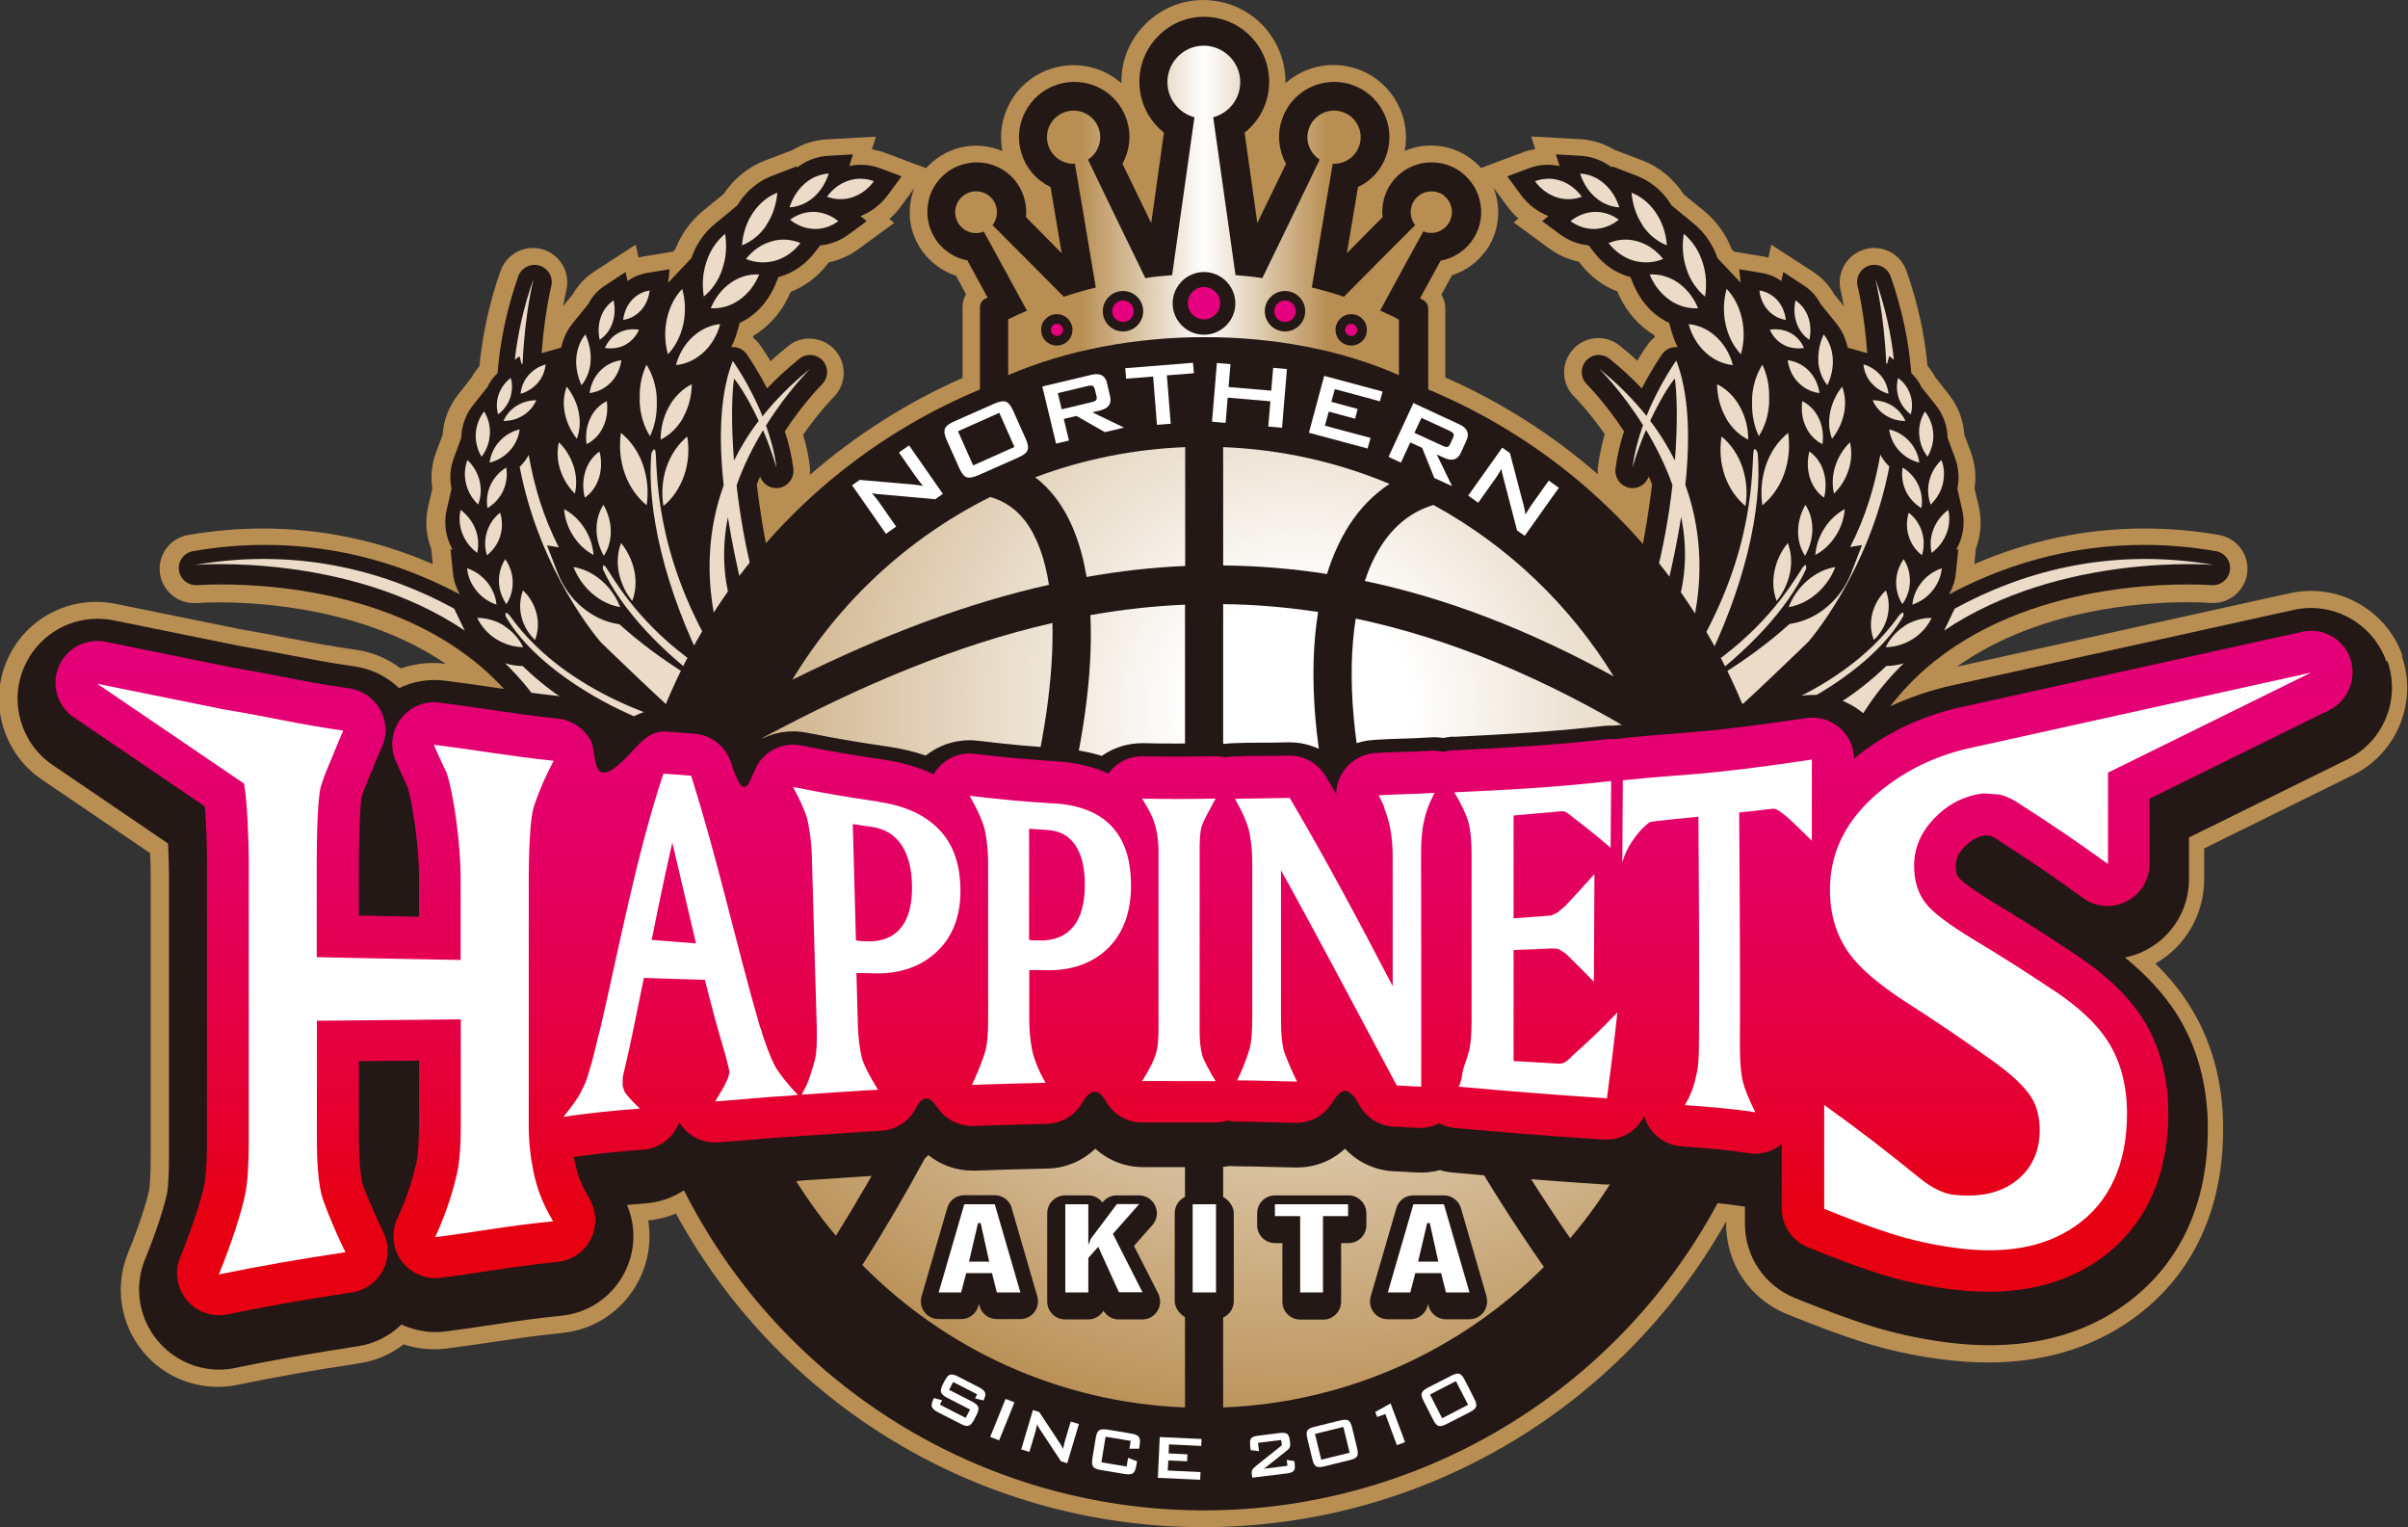 <?xml version="1.0" encoding="UTF-8"?>
<svg id="_レイヤー_2" data-name="レイヤー_2" xmlns="http://www.w3.org/2000/svg" xmlns:xlink="http://www.w3.org/1999/xlink" viewBox="0 0 138.22 87.65">
  <rect x="0" y="0" width="138.22" height="87.65" fill="#333333" stroke="none"/>
  <defs>
    <style>
      .cls-1 {
        fill: url(#radial-gradient-7);
      }

      .cls-2 {
        fill: url(#radial-gradient-6);
      }

      .cls-3 {
        fill: url(#radial-gradient-5);
      }

      .cls-4 {
        fill: url(#radial-gradient-4);
      }

      .cls-5 {
        fill: url(#radial-gradient-9);
      }

      .cls-6 {
        fill: url(#radial-gradient-8);
      }

      .cls-7 {
        fill: url(#radial-gradient-3);
      }

      .cls-8 {
        fill: url(#radial-gradient-2);
      }

      .cls-9 {
        fill: url(#linear-gradient-2);
      }

      .cls-10 {
        fill: url(#radial-gradient);
      }

      .cls-11 {
        fill: #231815;
      }

      .cls-12 {
        fill: #b88e52;
      }

      .cls-13 {
        fill: url(#radial-gradient-12);
      }

      .cls-14 {
        fill: url(#radial-gradient-13);
      }

      .cls-15 {
        fill: url(#radial-gradient-10);
      }

      .cls-16 {
        fill: url(#radial-gradient-11);
      }

      .cls-17 {
        fill: #fff;
      }

      .cls-18 {
        fill: #e4007f;
      }

      .cls-18, .cls-19 {
        fill-rule: evenodd;
      }

      .cls-19 {
        fill: url(#linear-gradient);
      }

      .cls-20 {
        fill: #ebdbc8;
      }
    </style>
    <radialGradient id="radial-gradient" cx="72.12" cy="69.54" fx="72.12" fy="69.54" r="0" gradientTransform="translate(-4.04 7.12) rotate(-.14)" gradientUnits="userSpaceOnUse">
      <stop offset=".15" stop-color="#fff"/>
      <stop offset="1" stop-color="#b88e52"/>
    </radialGradient>
    <radialGradient id="radial-gradient-2" cx="72.11" cy="73.43" fx="72.11" fy="73.43" r="0" xlink:href="#radial-gradient"/>
    <radialGradient id="radial-gradient-3" cx="74.57" cy="40.61" fx="74.57" fy="40.61" r="42.64" gradientTransform="matrix(1,0,0,1,0,0)" xlink:href="#radial-gradient"/>
    <radialGradient id="radial-gradient-4" cx="74.57" cy="40.61" fx="74.57" fy="40.61" r="42.64" gradientTransform="matrix(1,0,0,1,0,0)" xlink:href="#radial-gradient"/>
    <radialGradient id="radial-gradient-5" cx="74.57" cy="40.61" fx="74.57" fy="40.61" r="42.64" gradientTransform="matrix(1,0,0,1,0,0)" xlink:href="#radial-gradient"/>
    <radialGradient id="radial-gradient-6" cx="74.57" cy="40.61" fx="74.57" fy="40.61" r="42.64" gradientTransform="matrix(1,0,0,1,0,0)" xlink:href="#radial-gradient"/>
    <radialGradient id="radial-gradient-7" cx="74.57" cy="40.61" fx="74.57" fy="40.61" r="42.64" gradientTransform="matrix(1,0,0,1,0,0)" xlink:href="#radial-gradient"/>
    <radialGradient id="radial-gradient-8" cx="74.57" cy="40.61" fx="74.57" fy="40.61" r="42.64" gradientTransform="matrix(1,0,0,1,0,0)" xlink:href="#radial-gradient"/>
    <radialGradient id="radial-gradient-9" cx="74.57" cy="40.61" fx="74.57" fy="40.61" r="42.64" gradientTransform="matrix(1,0,0,1,0,0)" xlink:href="#radial-gradient"/>
    <radialGradient id="radial-gradient-10" cx="74.57" cy="40.61" fx="74.57" fy="40.61" r="42.64" gradientTransform="matrix(1,0,0,1,0,0)" xlink:href="#radial-gradient"/>
    <radialGradient id="radial-gradient-11" cx="72.22" cy="30.62" fx="72.22" fy="30.62" r="0" xlink:href="#radial-gradient"/>
    <radialGradient id="radial-gradient-12" cx="72.22" cy="30.38" fx="72.22" fy="30.38" r="0" xlink:href="#radial-gradient"/>
    <radialGradient id="radial-gradient-13" cx="72.22" cy="29.67" fx="72.22" fy="29.67" r="0" xlink:href="#radial-gradient"/>
    <linearGradient id="linear-gradient" x1="54.85" y1="12.08" x2="83.37" y2="12.08" gradientUnits="userSpaceOnUse">
      <stop offset=".25" stop-color="#b88e52"/>
      <stop offset=".5" stop-color="#fff"/>
      <stop offset=".75" stop-color="#b88e52"/>
    </linearGradient>
    <linearGradient id="linear-gradient-2" x1="69.11" y1="24.15" x2="69.11" y2="69.54" gradientUnits="userSpaceOnUse">
      <stop offset="0" stop-color="#e4007f"/>
      <stop offset=".22" stop-color="#e4007b"/>
      <stop offset=".41" stop-color="#e40071"/>
      <stop offset=".58" stop-color="#e4005f"/>
      <stop offset=".75" stop-color="#e50047"/>
      <stop offset=".91" stop-color="#e50028"/>
      <stop offset="1" stop-color="#e60012"/>
    </linearGradient>
  </defs>
  <g id="_レイヤー_1-2" data-name="レイヤー_1">
    <g>
      <path class="cls-12" d="M137.91,37.64c-.78-2.23-2.9-3.73-5.26-3.73-.4,0-.81.04-1.2.13l-19.12,4.22c4.6-3.28,10.54-3.7,13.25-3.7.79,0,1.28.04,1.29.04,1.05.09,1.99-.68,2.12-1.71.13-1.05-.58-2.01-1.62-2.19-1.43-.25-2.87-.37-4.28-.37-3.37,0-6.64.69-9.76,2.04l.08-.84s0-.02,0-.03c.3-.79.36-1.63.17-2.45l-.24-1.02c.11-.7.03-1.42-.21-2.08l-.38-1.01c-.05-.83-.35-1.61-.86-2.27l-.81-1.03c-.12-.23-.27-.44-.44-.64-.17-1.84-.58-3.68-1.21-5.46-.28-.79-1.02-1.31-1.86-1.31-.19,0-.39.03-.57.09-1.01.31-1.6,1.35-1.34,2.37,0,0,.08.33.18.88l-.55-.67c-.3-.53-.72-.99-1.23-1.31l-2.39-1.55-.16.74c-.09-.02-.18-.04-.28-.06l-1.7-.28-.13-.14c-.34-.87-.89-1.62-1.58-2.19l-1.18-.96s-.02-.03-.03-.05c-.59-.88-1.39-1.53-2.33-1.89l-1.6-.61c-.6-.36-1.26-.57-1.95-.61l-2.84-.16.23.73c-.26.04-.53.11-.78.21l-2.33.87c-.18-.2-.37-.38-.59-.54-.67-.49-1.45-.75-2.28-.75-.53,0-1.04.11-1.51.31.18-.91.04-1.84-.39-2.67-.51-.99-1.37-1.72-2.42-2.06-.41-.13-.84-.2-1.28-.2-1.04,0-2.01.39-2.75,1.04,0-.01,0-.03,0-.04,0-1.25-.48-2.44-1.36-3.33-.89-.9-2.08-1.39-3.36-1.4-1.26,0-2.45.5-3.34,1.4-.89.89-1.37,2.07-1.36,3.32,0,.02,0,.04,0,.06-.74-.66-1.71-1.04-2.75-1.04-.43,0-.86.07-1.27.2-1.06.34-1.93,1.07-2.43,2.06-.43.83-.56,1.76-.38,2.67-.47-.2-.99-.31-1.51-.31-.83,0-1.62.26-2.29.76-.21.16-.41.34-.58.53l-2.33-.87c-.25-.1-.52-.16-.78-.21l.23-.73-2.84.16c-.69.04-1.35.25-1.95.61l-1.6.61c-.93.36-1.74,1.01-2.33,1.88-.01.02-.02.04-.04.05l-1.18.96c-.69.57-1.23,1.32-1.58,2.19l-.13.14-1.7.28c-.09.02-.19.03-.28.06l-.16-.74-2.39,1.55c-.5.33-.93.78-1.23,1.31l-.55.67c.1-.55.18-.87.18-.88.26-1.02-.32-2.07-1.33-2.37-.19-.06-.38-.09-.58-.09-.83,0-1.58.53-1.86,1.32-.63,1.78-1.03,3.62-1.21,5.46-.17.2-.32.41-.44.64l-.81,1.03c-.51.66-.81,1.44-.86,2.27l-.38,1.01c-.25.66-.32,1.38-.21,2.08l-.24,1.02c-.19.81-.13,1.66.18,2.45,0,0,0,.01,0,.02l.08.84c-3.12-1.36-6.4-2.04-9.76-2.04-1.41,0-2.86.13-4.28.37-1.04.18-1.75,1.14-1.62,2.19.13.98.96,1.72,1.95,1.72.05,0,.11,0,.16,0,0,0,.49-.04,1.29-.04,2.58,0,8.4.39,13,3.52-.01,0-.02,0-.03,0-.85-.11-1.73-.01-2.55.27-.75-.57-1.63-.94-2.57-1.07-1.45-.21-2.51-.41-3.64-.63h-.03c-.89-.18-1.8-.35-2.96-.55l-7.17-1.46c-.37-.07-.74-.11-1.11-.11-2.25,0-4.27,1.34-5.14,3.41-1.03,2.44-.18,5.29,2.01,6.78l6.23,4.23c.02.49.03.97.03,1.31v16.11c0,1.44-.09,1.9-.09,1.92-.1.52-.54,1.98-1.21,3.6-.78,1.91-.45,4.09.87,5.68,1.06,1.28,2.63,2.01,4.29,2.01.38,0,.76-.04,1.13-.12,2.09-.43,4.43-.85,6.97-1.23.94-.14,1.81-.51,2.56-1.09.78.26,1.64.34,2.44.24.97-.12,1.93-.26,2.78-.39,1.23-.18,2.51-.37,3.84-.5,1.92-.18,3.58-1.32,4.45-3.04.54-1.07.72-2.26.53-3.42.55-.05,1.09-.19,1.59-.4,2.83,5.2,6.96,9.6,12,12.76,5.47,3.43,11.78,5.24,18.27,5.24,12.46,0,23.9-6.7,30.01-17.54,0,0,0,0,0,0v.14c0,2.28,1.37,4.31,3.48,5.17,1.82.74,3.22,1.25,4.39,1.62,1.39.43,2.85.76,4.36.96.96.13,1.9.2,2.8.2,3.1,0,5.82-.79,8.08-2.34,2.47-1.69,5.42-4.99,5.42-11.07,0-2.71-.67-5.13-2-7.19-.51-.79-1.14-1.56-1.89-2.29,1.73-.99,2.8-2.82,2.8-4.84v-1.77l8.54-4.21c2.53-1.25,3.73-4.19,2.8-6.85ZM85.23,14.48c.62-.82.87-1.83.73-2.84-.04-.3-.12-.59-.23-.87l.75,1.02c.2.28.43.53.68.75l-.28.22,2.06,1.51c.51.37,1.09.63,1.69.75l.1.13c.56.72,1.28,1.26,2.1,1.57.4.96,1.03,1.76,1.83,2.32.09.06.19.13.29.19l.04.12s0,0,0,0c-.15.12-.29.25-.4.41-.04.05-.28.39-.61.94-.32-.3-.66-.58-1-.86-.35-.28-.79-.44-1.23-.44-.56,0-1.1.24-1.47.66-.7.79-.66,1.98.09,2.71,0,0,.82.82,1.74,2.14-.18.64-.31,1.27-.39,1.87-.02.15-.02.29,0,.44-2.62-2.28-5.59-4.17-8.76-5.56v-3.97c0-.28-.08-.55-.22-.79l.6-1.1c.75-.24,1.41-.7,1.89-1.34ZM52.49,10.77c-.11.27-.18.56-.23.86-.15,1.01.11,2.03.73,2.85.48.63,1.14,1.1,1.88,1.34l.58,1.07c-.13.22-.2.48-.2.75v4.05c-3.17,1.39-6.13,3.28-8.76,5.56.01-.14.01-.29,0-.44-.07-.6-.2-1.23-.39-1.86.92-1.33,1.74-2.14,1.74-2.15.75-.74.79-1.93.09-2.71-.37-.42-.91-.66-1.47-.66-.45,0-.89.15-1.23.44-.34.28-.68.56-1,.86-.33-.55-.57-.88-.61-.94-.11-.16-.25-.3-.4-.41,0,0,0,0,0,0l.04-.12c.1-.06.2-.12.29-.19.8-.56,1.44-1.36,1.83-2.32.81-.31,1.53-.85,2.1-1.57l.1-.13c.6-.12,1.18-.38,1.69-.75l2.06-1.51-.28-.22c.25-.22.48-.47.68-.75l.74-1.01Z"/>
      <path class="cls-11" d="M90.95,44.12s-.07-.05-.1-.08c-1.54.55-3.24,1.01-5.08,1.29l-.4.06-.33-.24c-.18-.13-.48-.41-.96-.86-.18-.17-.42-.4-.51-.47l-2.2-1.44,2.64-.34c2.56-.33,4.77-.82,6.68-1.4.17-.68.63-1.58,1.45-2.83,1.37-2.11,2.25-6.4,2.69-10.01-.06-.16-.13-.31-.19-.46-.16.47-.64.75-1.13.65-.5-.1-.84-.58-.78-1.09.09-.74.27-1.47.49-2.15-1.08-1.64-2.1-2.66-2.13-2.69-.37-.37-.4-.96-.05-1.36.35-.39.94-.44,1.35-.11.69.56,1.3,1.12,1.85,1.7.59-1.15,1.13-1.9,1.17-1.97.2-.28.54-.43.89-.4-.14-.27-.25-.56-.34-.86l-.15-.53c-.19-.09-.38-.2-.56-.32-.65-.45-1.16-1.11-1.49-1.89l-.17-.42s-.07-.02-.11-.03c-.76-.22-1.43-.69-1.95-1.35l-.34-.44c-.59-.05-1.15-.27-1.64-.63l-1.03-.76.36-.29c-.62-.24-1.17-.66-1.59-1.23l-.77-1.05,1.22-.46c.58-.22,1.19-.26,1.78-.13l-.21-.67,1.42.08c.65.04,1.27.27,1.8.68v-.08s1.45.56,1.45.56c.74.29,1.39.81,1.86,1.52.04.05.07.11.1.16l1.3,1.07c.62.51,1.09,1.2,1.36,2v-.02s1.2,1.27,1.2,1.27c.04.04.08.09.12.13l-.09-.78,1.28.21c.42.07.81.23,1.14.47l.11-.52,1.19.78c.4.26.72.61.94,1.04l.9,1.11c.33.4.55.88.67,1.41l1.09.31s.02,0,.03.01c-.16-2.26-.54-3.8-.55-3.84-.13-.51.16-1.03.67-1.19.5-.15,1.04.12,1.22.61.68,1.94,1.05,3.8,1.19,5.56.26.25.47.54.61.86v-.02s.81,1.02.81,1.02c.4.51.62,1.11.66,1.75,0,.03,0,.07,0,.1l.43,1.16c.21.57.26,1.17.13,1.76l.28,1.21c.14.62.1,1.27-.14,1.87-.06.15-.13.3-.21.44l.13-.05-.14,1.36c-.04.44-.18.85-.39,1.24,2.94-1.57,6.7-2.84,11.19-2.84,1.36,0,2.74.12,4.12.36.52.09.88.57.81,1.09-.07.52-.53.9-1.06.86,0,0-.52-.04-1.37-.04-3.7,0-12.81.74-17.53,7.63-1.82,2.65-2.82,5.24-3.36,6.63-.25.66-.36.93-.51,1.14-1.31,1.77-2.18,2.49-3.01,2.49h0c-.46,0-.86-.22-1.12-.62-.79-1.24.26-4.14.58-4.85.26-.58,1.8-2.88,2.91-4.51-2.28,1.16-4.98,2.08-7.91,2.54-1.64,2.27-3.75,4.64-6.44,6.77l-.32.25-.4-.05c-.27-.03-.76-.14-1.53-.33-.31-.07-.74-.17-.86-.2l-2.62-.16,2.12-1.6c2.07-1.57,3.84-3.11,5.34-4.59Z"/>
      <path class="cls-20" d="M94.29,12.93c-.38-.56-.58-1.21-.64-1.87.53.2,1.02.59,1.4,1.15.38.56.58,1.21.63,1.87-.53-.21-1.03-.59-1.4-1.15Z"/>
      <path class="cls-20" d="M95.47,14.86c-.53.22-1.11.26-1.69.1-.58-.17-1.07-.53-1.45-1.01.53-.22,1.11-.27,1.69-.09.58.17,1.07.53,1.45,1.01Z"/>
      <path class="cls-20" d="M90.7,9.96c.48.03.96.21,1.37.57.42.36.71.84.88,1.37-.48-.03-.96-.21-1.37-.57-.42-.36-.71-.84-.88-1.37Z"/>
      <path class="cls-20" d="M92.92,12.61c-.4.32-.87.51-1.38.53-.51.01-.99-.15-1.39-.45.4-.32.87-.51,1.38-.53.51-.01.99.15,1.39.45Z"/>
      <path class="cls-20" d="M104.27,34.07c-.5.43-1.05.68-1.6.77.22-.57.59-1.11,1.08-1.53.5-.43,1.05-.68,1.6-.77-.22.57-.59,1.11-1.08,1.53Z"/>
      <path class="cls-20" d="M102.75,32.85c-.12.61-.39,1.17-.77,1.64-.19-.5-.25-1.08-.13-1.69.12-.61.39-1.18.77-1.64.19.5.25,1.08.13,1.69Z"/>
      <path class="cls-20" d="M105.89,29.22c-.04.51-.2,1.04-.52,1.53-.31.49-.72.86-1.17,1.1.04-.51.2-1.04.52-1.53.31-.49.72-.86,1.17-1.1Z"/>
      <path class="cls-20" d="M103.21,30.5c0-.54.16-1.07.42-1.53.25.38.4.86.4,1.4,0,.54-.16,1.07-.42,1.53-.25-.38-.4-.86-.4-1.4Z"/>
      <path class="cls-20" d="M105.27,28.32c-.11-.48-.1-1.01.07-1.55.17-.54.47-1.02.85-1.39.11.48.1,1.01-.07,1.56-.17.54-.47,1.02-.85,1.39Z"/>
      <path class="cls-20" d="M104.7,28.56c-.37-.26-.65-.64-.81-1.13-.15-.49-.16-1.02-.03-1.52.37.26.65.64.81,1.13.15.49.16,1.02.03,1.52Z"/>
      <path class="cls-20" d="M105.16,25.18c-.17-.45-.22-.97-.11-1.52.11-.55.36-1.06.69-1.47.17.45.22.97.11,1.52-.11.55-.36,1.05-.69,1.47Z"/>
      <path class="cls-20" d="M103.66,24.5c-.22-.46-.28-.97-.21-1.48.4.2.74.53.95.99.22.45.28.97.21,1.48-.4-.2-.74-.53-.95-.99Z"/>
      <path class="cls-20" d="M104.38,20.75c-.04-.54.08-1.08.3-1.56.29.36.48.82.52,1.36.04.54-.08,1.08-.31,1.56-.29-.36-.48-.82-.52-1.36Z"/>
      <path class="cls-20" d="M102.61,20.67c.45.06.88.26,1.22.61.34.35.54.8.61,1.28-.45-.06-.88-.26-1.22-.61-.34-.35-.54-.8-.61-1.29Z"/>
      <path class="cls-20" d="M103.13,18.55c-.15-.42-.16-.87-.07-1.31.32.21.58.53.73.95.15.42.16.87.07,1.31-.32-.21-.58-.53-.73-.95Z"/>
      <path class="cls-20" d="M100.99,16.67c.39.06.75.25,1.03.56.28.31.44.71.49,1.13-.39-.06-.75-.25-1.03-.56-.28-.31-.44-.71-.49-1.13Z"/>
      <path class="cls-20" d="M103.55,19.97c-.4.06-.81.01-1.17-.18-.36-.2-.63-.5-.79-.87.4-.06.81-.01,1.17.18.36.19.63.5.79.87Z"/>
      <path class="cls-20" d="M101.16,28.99c-.11-.76-.05-1.56.22-2.33.27-.77.72-1.38,1.26-1.82.11.76.05,1.56-.22,2.33-.27.77-.72,1.38-1.25,1.82Z"/>
      <path class="cls-20" d="M100.01,26.8c.25.74.3,1.51.18,2.24-.51-.42-.93-1.01-1.19-1.75-.25-.74-.3-1.51-.18-2.24.51.42.93,1.01,1.19,1.75Z"/>
      <path class="cls-20" d="M101.55,22.77c0,.11,0,.23,0,.35-.04.72-.25,1.37-.59,1.91-.26-.54-.4-1.18-.39-1.85,0-.11,0-.23,0-.34.04-.72.25-1.37.59-1.91.26.54.4,1.17.39,1.84Z"/>
      <path class="cls-20" d="M99.06,23.96c-.33-.59-.49-1.25-.5-1.91.51.25.97.68,1.3,1.27.33.59.49,1.25.49,1.91-.51-.25-.97-.68-1.3-1.27Z"/>
      <path class="cls-20" d="M99.05,18.61c-.15-.69-.12-1.39.06-2.03.42.44.73,1.03.88,1.72.15.69.12,1.39-.06,2.03-.42-.44-.73-1.03-.88-1.72Z"/>
      <path class="cls-20" d="M97.9,20.23c-.47-.43-.8-1-.97-1.63.55.05,1.1.29,1.57.72.47.43.8,1,.97,1.63-.55-.05-1.1-.29-1.57-.72Z"/>
      <path class="cls-20" d="M96.81,15.44c-.23-.66-.27-1.36-.16-2.02.46.38.84.91,1.06,1.58.23.66.27,1.36.16,2.02-.46-.38-.84-.91-1.06-1.57Z"/>
      <path class="cls-20" d="M97.47,17.69c-.56.03-1.13-.12-1.64-.48-.51-.36-.9-.87-1.14-1.46.56-.03,1.12.12,1.64.48.51.36.9.87,1.14,1.46Z"/>
      <path class="cls-20" d="M89.34,11.32c-.5-.17-.92-.49-1.23-.92.46-.17.97-.2,1.46-.03.5.16.91.49,1.23.92-.46.17-.97.19-1.46.03Z"/>
      <path class="cls-20" d="M112.2,34.93c3.67-2.01,8.73-3.57,14.88-2.51,0,0-8.79-.74-15.49,3.77.02-.05.05-.09.07-.14l.54-1.12Z"/>
      <path class="cls-20" d="M108.32,20.89s-.03-.03-.05-.04c-.12-2.86-.63-4.86-.63-4.86.57,1.61.91,3.16,1.07,4.65l-.27-.2-.12.45Z"/>
      <path class="cls-20" d="M105.28,40.54c1.16-.72,2.16-1.51,2.99-2.32.34,0,.68-.06,1-.15-.72.7-1.39,1.48-1.99,2.36-2.54,3.71-3.57,7.35-3.85,7.74-3.59,4.85-2.77.03-1.86-1.98.31-.69,3-4.61,3.71-5.65Z"/>
      <path class="cls-20" d="M109.31,35.92c.49-.31,1.03-.46,1.57-.46-.23.47-.59.9-1.08,1.21-.49.31-1.03.46-1.56.47.23-.47.59-.9,1.08-1.21Z"/>
      <path class="cls-20" d="M107.47,35.22c.13-.53.4-.98.78-1.34.17.46.22.98.09,1.51-.13.53-.41.98-.78,1.34-.18-.46-.22-.98-.09-1.51Z"/>
      <path class="cls-20" d="M109.77,34.7c.04-.45.22-.89.53-1.28.31-.39.72-.66,1.16-.81-.04.45-.22.89-.53,1.28-.31.39-.72.66-1.16.81Z"/>
      <path class="cls-20" d="M108.84,33.38c.01-.48.17-.92.43-1.29.24.37.37.81.36,1.29-.01.48-.17.92-.43,1.29-.24-.37-.37-.81-.36-1.29Z"/>
      <path class="cls-20" d="M110.88,31.73c-.1-.43-.08-.9.1-1.36.18-.46.48-.83.85-1.11.1.43.08.9-.1,1.36-.18.46-.48.83-.85,1.11Z"/>
      <path class="cls-20" d="M110.32,31.87c-.35-.28-.62-.65-.76-1.1-.14-.45-.13-.92,0-1.35.35.27.62.65.76,1.1.14.45.13.92,0,1.35Z"/>
      <path class="cls-20" d="M110.82,28.95c-.16-.42-.19-.88-.08-1.35.11-.47.36-.88.7-1.2.16.42.19.88.08,1.36-.11.47-.37.88-.7,1.2Z"/>
      <path class="cls-20" d="M109.39,28.16c-.2-.43-.25-.89-.18-1.33.38.23.7.57.9,1,.2.43.25.89.18,1.33-.38-.23-.7-.57-.9-.99Z"/>
      <path class="cls-20" d="M110.16,24.95c-.03-.48.09-.94.33-1.34.27.35.45.78.48,1.27.03.48-.1.94-.33,1.33-.27-.35-.45-.79-.47-1.26Z"/>
      <path class="cls-20" d="M109.61,25.34c.32.35.5.78.56,1.21-.44-.11-.85-.34-1.17-.7-.32-.35-.5-.77-.56-1.21.44.11.85.34,1.17.7Z"/>
      <path class="cls-20" d="M108.99,22.85c-.13-.39-.14-.79-.04-1.16.31.23.56.55.69.93.14.39.14.79.04,1.16-.31-.23-.55-.54-.69-.93Z"/>
      <path class="cls-20" d="M107.95,21.54c.27.31.41.68.45,1.06-.38-.11-.72-.32-.99-.63-.27-.31-.41-.68-.45-1.06.38.11.72.32.99.63Z"/>
      <path class="cls-20" d="M108.24,23.84c-.35-.22-.6-.52-.75-.87.39,0,.78.1,1.13.32.35.22.6.52.75.87-.39,0-.78-.1-1.13-.32Z"/>
      <path class="cls-20" d="M91.55,43.26c.48,0,.95-.02,1.42-.04-1.8,1.95-4.02,3.98-6.77,6.06.21.01,2,.48,2.42.53,2.53-2,4.66-4.34,6.4-6.79,7.03-.96,12.53-4.63,14.23-7.67,0,0,.1-.42-.24-.03-.27.32-2.88,4.62-11.06,6.56.4-.19.78-.4,1.07-.6.66-.45,4.77-4.44,4.77-4.44,0,0,3.5-3.96,4.66-10.07-.04-.04-.08-.08-.12-.12-.16-.17-.29-.36-.4-.56-.3,1.76-.84,3.57-1.73,5.3l.68-.11-.62,1.6c-.29.75-.76,1.41-1.36,1.92-.61.53-1.33.87-2.08.99l-.1.02c-2.55,2.29-5.07,3.57-5.67,3.99.02-.03.04-.07.05-.1,3.24-2.24,5.58-4.88,6.57-7.05,0,0,.07-.5-.25,0-.81,1.28-2.34,3.64-5.68,5.84,2.4-4.7,3.44-9.35,3.15-12.5,0,0-.23-.59-.26.16-.1,2.37-.38,7.29-4.72,13.42-.73.38-1.52.75-2.38,1.1.04-.03.07-.04.07-.04,0,0,2.02-5.39,2.9-10.97.42,2.09.3,4.4-.88,6.7-3.9,7.62,1.07,1.03,1.07,1.03,0,0,1.9-4.46.05-9.56.28-2.66.22-5.23-.52-7.14,0,0-.96,1.33-1.71,3.18-.74-.92-1.63-1.84-2.73-2.72,0,0,1.28,1.25,2.53,3.25-.27.75-.49,1.57-.6,2.42.23-.79.5-1.51.77-2.15.56.93,1.11,2,1.52,3.17-.41,3.6-1.35,7.72-3.03,10.3-1.47,2.27-1.55,3.04-1.16,3.18-2.14.72-4.67,1.31-7.66,1.7.14.09,1.2,1.13,1.48,1.33,1.91-.29,3.75-.8,5.47-1.46.12.09.28.21.46.36ZM96.14,26.43c-.38-.76-.84-1.52-1.42-2.28.73-1.57,1.41-2.47,1.42-2.41.14,1.07.15,2.75,0,4.69ZM91.42,42.78c1.15-.46,2.24-.98,3.27-1.55-.37.46-.76.93-1.18,1.4-.67.07-1.37.12-2.09.15Z"/>
      <path class="cls-11" d="M55.54,14.97l1.15,2.11-.13.06c-.19.09-.31.28-.31.49v5.57c0,.18.09.36.25.46.15.1.35.12.52.04l1.53-.66c3.06-1.32,6.83-2.05,10.64-2.05s7.47.71,10.48,2.04l1.54.68c.07.03.15.05.22.05.1,0,.21-.03.3-.09.16-.1.25-.27.25-.46v-5.51c0-.2-.11-.38-.29-.48l-.18-.1,1.18-2.16c.7-.13,1.33-.51,1.76-1.09.46-.61.65-1.36.54-2.11-.11-.75-.51-1.42-1.12-1.88-.49-.37-1.08-.56-1.7-.56-.9,0-1.75.43-2.28,1.15-.42.58-.61,1.29-.53,1.99l-2.05,2.07.64-3.8c.79-.37,1.38-1.04,1.65-1.89.26-.81.19-1.66-.2-2.42-.39-.76-1.05-1.31-1.85-1.57-.32-.1-.64-.15-.97-.15-1.38,0-2.59.89-3.01,2.2-.27.83-.17,1.74.25,2.5l-1.65,3.4-.73-5.19c.89-.7,1.41-1.77,1.41-2.91,0-.99-.38-1.92-1.08-2.63-.7-.71-1.65-1.1-2.65-1.11-1,0-1.94.4-2.64,1.11-.7.71-1.08,1.64-1.08,2.62,0,1.15.52,2.21,1.41,2.92l-.73,5.19-1.65-3.4c.42-.76.52-1.67.25-2.5-.42-1.32-1.63-2.2-3.01-2.2-.33,0-.65.05-.97.15-.81.26-1.47.82-1.86,1.58-.39.75-.46,1.61-.19,2.42.27.84.87,1.51,1.65,1.88l.64,3.8-2.05-2.07c.07-.7-.12-1.41-.54-1.99-.53-.72-1.38-1.15-2.28-1.15-.61,0-1.2.19-1.7.56-.61.45-1.01,1.12-1.11,1.87-.11.75.08,1.5.54,2.12.43.57,1.06.96,1.76,1.08Z"/>
      <path class="cls-11" d="M47.32,44.12s.07-.05.1-.08c1.54.55,3.24,1.01,5.08,1.29l.4.06.33-.24c.18-.13.48-.41.96-.86.18-.17.42-.4.51-.47l2.2-1.44-2.64-.34c-2.56-.33-4.77-.82-6.68-1.4-.17-.68-.63-1.58-1.45-2.83-1.37-2.11-2.25-6.4-2.69-10.01.06-.16.13-.31.19-.46.16.47.64.75,1.13.65.5-.1.84-.58.78-1.09-.09-.74-.27-1.47-.49-2.15,1.08-1.64,2.1-2.66,2.13-2.69.37-.37.4-.96.05-1.36-.35-.39-.94-.44-1.35-.11-.69.56-1.3,1.12-1.85,1.7-.59-1.15-1.13-1.9-1.17-1.97-.2-.28-.54-.43-.89-.4.14-.27.25-.56.34-.86l.15-.53c.19-.09.38-.2.56-.32.65-.45,1.16-1.11,1.49-1.89l.17-.42s.07-.02.11-.03c.76-.22,1.43-.69,1.95-1.35l.34-.44c.59-.05,1.15-.27,1.64-.63l1.03-.76-.36-.29c.62-.24,1.17-.66,1.59-1.23l.77-1.05-1.22-.46c-.58-.22-1.19-.26-1.78-.13l.21-.67-1.42.08c-.65.04-1.27.27-1.8.68v-.08s-1.45.56-1.45.56c-.74.29-1.39.81-1.86,1.52-.04.05-.07.11-.1.16l-1.3,1.07c-.62.51-1.09,1.2-1.36,2v-.02s-1.2,1.27-1.2,1.27c-.04.04-.08.09-.12.13l.09-.78-1.28.21c-.42.07-.81.23-1.14.47l-.11-.52-1.19.78c-.4.26-.72.61-.94,1.04l-.9,1.11c-.33.4-.55.88-.67,1.41l-1.09.31s-.02,0-.03.01c.16-2.26.54-3.8.55-3.84.13-.51-.16-1.03-.67-1.19-.5-.15-1.04.12-1.22.61-.68,1.94-1.05,3.8-1.19,5.56-.26.25-.47.54-.61.86v-.02s-.81,1.02-.81,1.02c-.4.51-.62,1.11-.66,1.75,0,.03,0,.07,0,.1l-.43,1.16c-.21.57-.26,1.17-.13,1.76l-.28,1.21c-.14.62-.1,1.27.14,1.87.06.15.13.3.21.44l-.13-.05.14,1.36c.04.44.18.85.39,1.24-2.94-1.57-6.7-2.84-11.19-2.84-1.36,0-2.74.12-4.12.36-.52.09-.88.57-.81,1.09.07.52.53.9,1.06.86,0,0,.52-.04,1.37-.04,3.7,0,12.81.74,17.53,7.63,1.82,2.65,2.82,5.24,3.36,6.63.25.66.36.93.51,1.14,1.31,1.77,2.18,2.49,3.01,2.49h0c.46,0,.86-.22,1.12-.62.79-1.24-.26-4.14-.58-4.85-.26-.58-1.8-2.88-2.91-4.51,2.28,1.16,4.98,2.08,7.91,2.54,1.64,2.27,3.75,4.64,6.44,6.77l.32.25.4-.05c.27-.03.76-.14,1.53-.33.31-.07.74-.17.86-.2l2.62-.16-2.12-1.6c-2.07-1.57-3.84-3.11-5.34-4.59Z"/>
      <path class="cls-20" d="M43.98,12.93c.38-.56.58-1.21.64-1.87-.53.2-1.02.59-1.4,1.15-.38.56-.58,1.21-.63,1.87.53-.21,1.03-.59,1.4-1.15Z"/>
      <path class="cls-20" d="M42.81,14.86c.53.22,1.11.26,1.69.1.58-.17,1.07-.53,1.45-1.01-.53-.22-1.11-.27-1.69-.09-.58.17-1.07.53-1.45,1.01Z"/>
      <path class="cls-20" d="M47.57,9.96c-.48.03-.96.21-1.37.57-.42.36-.71.84-.88,1.37.48-.03.96-.21,1.37-.57.42-.36.71-.84.88-1.37Z"/>
      <path class="cls-20" d="M45.35,12.61c.4.32.87.51,1.38.53.51.01.99-.15,1.39-.45-.4-.32-.87-.51-1.38-.53-.51-.01-.99.15-1.39.45Z"/>
      <path class="cls-20" d="M34,34.07c.5.43,1.05.68,1.6.77-.22-.57-.59-1.11-1.08-1.53-.5-.43-1.05-.68-1.6-.77.22.57.59,1.11,1.08,1.53Z"/>
      <path class="cls-20" d="M35.52,32.85c.12.61.39,1.17.77,1.64.19-.5.25-1.08.13-1.69-.12-.61-.4-1.18-.77-1.64-.19.5-.25,1.08-.13,1.69Z"/>
      <path class="cls-20" d="M32.38,29.22c.04.51.2,1.04.52,1.53.31.49.72.86,1.17,1.1-.04-.51-.2-1.04-.52-1.53-.31-.49-.72-.86-1.17-1.1Z"/>
      <path class="cls-20" d="M35.06,30.5c0-.54-.16-1.07-.42-1.53-.25.38-.4.86-.4,1.4,0,.54.16,1.07.42,1.53.25-.38.4-.86.4-1.4Z"/>
      <path class="cls-20" d="M33,28.32c.11-.48.1-1.01-.07-1.55-.17-.54-.47-1.02-.85-1.39-.11.48-.1,1.01.07,1.56.17.54.47,1.02.85,1.39Z"/>
      <path class="cls-20" d="M33.57,28.56c.37-.26.65-.64.81-1.13.15-.49.16-1.02.03-1.52-.37.26-.65.64-.81,1.13-.15.49-.16,1.02-.03,1.52Z"/>
      <path class="cls-20" d="M33.11,25.18c.17-.45.22-.97.11-1.52-.11-.55-.36-1.06-.69-1.47-.17.45-.22.97-.11,1.52.11.55.36,1.05.69,1.47Z"/>
      <path class="cls-20" d="M34.62,24.5c.22-.46.28-.97.21-1.48-.4.2-.74.53-.95.99-.22.45-.28.97-.21,1.48.4-.2.74-.53.95-.99Z"/>
      <path class="cls-20" d="M33.9,20.75c.04-.54-.08-1.08-.3-1.56-.29.36-.48.82-.52,1.36-.04.54.08,1.08.3,1.56.29-.36.48-.82.52-1.36Z"/>
      <path class="cls-20" d="M35.67,20.67c-.45.06-.88.26-1.22.61-.34.35-.54.8-.61,1.28.45-.06.88-.26,1.22-.61.34-.35.54-.8.61-1.29Z"/>
      <path class="cls-20" d="M35.15,18.55c.15-.42.16-.87.07-1.31-.32.21-.58.53-.73.95-.15.42-.16.87-.07,1.31.32-.21.58-.53.73-.95Z"/>
      <path class="cls-20" d="M37.29,16.67c-.39.06-.75.25-1.03.56-.28.31-.44.71-.49,1.13.39-.06.75-.25,1.03-.56.28-.31.44-.71.49-1.13Z"/>
      <path class="cls-20" d="M34.72,19.97c.4.06.81.01,1.17-.18.36-.2.63-.5.79-.87-.4-.06-.81-.01-1.17.18-.36.19-.63.5-.79.87Z"/>
      <path class="cls-20" d="M37.12,28.99c.11-.76.05-1.56-.22-2.33-.27-.77-.72-1.38-1.26-1.82-.11.76-.05,1.56.22,2.33.27.77.72,1.38,1.25,1.82Z"/>
      <path class="cls-20" d="M38.26,26.8c-.25.74-.3,1.51-.18,2.24.51-.42.93-1.01,1.19-1.75.25-.74.3-1.51.18-2.24-.51.42-.93,1.01-1.19,1.75Z"/>
      <path class="cls-20" d="M36.72,22.77c0,.11,0,.23,0,.35.04.72.25,1.37.59,1.91.26-.54.4-1.18.39-1.85,0-.11,0-.23,0-.34-.04-.72-.25-1.37-.59-1.91-.26.54-.4,1.17-.39,1.84Z"/>
      <path class="cls-20" d="M39.21,23.96c.33-.59.49-1.25.5-1.91-.51.25-.97.68-1.3,1.27-.33.59-.49,1.25-.49,1.91.51-.25.97-.68,1.3-1.27Z"/>
      <path class="cls-20" d="M39.22,18.61c.15-.69.12-1.39-.06-2.03-.42.44-.73,1.03-.88,1.72-.15.69-.12,1.39.06,2.03.42-.44.73-1.03.88-1.72Z"/>
      <path class="cls-20" d="M40.37,20.23c.47-.43.8-1,.97-1.63-.55.05-1.1.29-1.57.72-.47.43-.8,1-.97,1.63.55-.05,1.1-.29,1.57-.72Z"/>
      <path class="cls-20" d="M41.46,15.44c.23-.66.27-1.36.16-2.02-.46.38-.84.91-1.06,1.58-.23.66-.27,1.36-.16,2.02.46-.38.84-.91,1.06-1.57Z"/>
      <path class="cls-20" d="M40.8,17.69c.56.03,1.13-.12,1.64-.48.51-.36.9-.87,1.14-1.46-.56-.03-1.12.12-1.64.48-.51.36-.9.87-1.14,1.46Z"/>
      <path class="cls-20" d="M48.93,11.32c.5-.17.92-.49,1.23-.92-.46-.17-.97-.2-1.46-.03-.5.16-.92.49-1.23.92.46.17.97.19,1.46.03Z"/>
      <path class="cls-20" d="M26.07,34.93c-3.67-2.01-8.73-3.57-14.88-2.51,0,0,8.79-.74,15.49,3.77-.02-.05-.05-.09-.07-.14l-.54-1.12Z"/>
      <path class="cls-20" d="M29.95,20.89s.03-.03.05-.04c.12-2.86.63-4.86.63-4.86-.57,1.61-.91,3.16-1.08,4.65l.27-.2.12.45Z"/>
      <path class="cls-20" d="M32.99,40.54c-1.16-.72-2.16-1.51-2.99-2.32-.34,0-.68-.06-1-.15.72.7,1.39,1.48,1.99,2.36,2.54,3.71,3.57,7.35,3.85,7.74,3.59,4.85,2.77.03,1.86-1.98-.31-.69-3-4.61-3.71-5.65Z"/>
      <path class="cls-20" d="M28.96,35.92c-.49-.31-1.03-.46-1.57-.46.23.47.59.9,1.08,1.21.49.31,1.03.46,1.56.47-.23-.47-.59-.9-1.08-1.21Z"/>
      <path class="cls-20" d="M30.8,35.22c-.13-.53-.4-.98-.78-1.34-.17.46-.22.98-.09,1.51.13.53.41.98.78,1.34.18-.46.22-.98.09-1.51Z"/>
      <path class="cls-20" d="M28.5,34.7c-.04-.45-.22-.89-.53-1.28-.31-.39-.72-.66-1.16-.81.04.45.22.89.53,1.28.31.39.72.66,1.16.81Z"/>
      <path class="cls-20" d="M29.43,33.38c-.01-.48-.17-.92-.43-1.29-.24.37-.37.81-.36,1.29.01.48.17.92.43,1.29.24-.37.37-.81.36-1.29Z"/>
      <path class="cls-20" d="M27.39,31.73c.1-.43.08-.9-.1-1.36-.18-.46-.48-.83-.85-1.11-.1.43-.08.9.1,1.36.18.46.48.83.85,1.11Z"/>
      <path class="cls-20" d="M27.95,31.87c.35-.28.62-.65.76-1.1.14-.45.13-.92,0-1.35-.35.27-.62.65-.76,1.1-.14.45-.13.92,0,1.35Z"/>
      <path class="cls-20" d="M27.45,28.95c.16-.42.19-.88.08-1.35-.11-.47-.36-.88-.7-1.2-.16.42-.19.88-.08,1.36.11.47.37.88.7,1.2Z"/>
      <path class="cls-20" d="M28.88,28.16c.2-.43.25-.89.18-1.33-.38.23-.7.57-.9,1-.2.43-.25.89-.18,1.33.38-.23.7-.57.9-.99Z"/>
      <path class="cls-20" d="M28.12,24.95c.03-.48-.09-.94-.33-1.34-.27.35-.45.78-.48,1.27-.03.48.1.94.33,1.33.27-.35.45-.79.47-1.26Z"/>
      <path class="cls-20" d="M28.66,25.34c-.32.35-.5.78-.56,1.21.44-.11.85-.34,1.17-.7.32-.35.5-.77.56-1.21-.44.11-.85.34-1.17.7Z"/>
      <path class="cls-20" d="M29.28,22.85c.13-.39.14-.79.04-1.16-.31.23-.55.55-.69.93-.14.39-.14.79-.04,1.16.31-.23.55-.54.69-.93Z"/>
      <path class="cls-20" d="M30.33,21.54c-.27.31-.41.68-.45,1.06.38-.11.72-.32.99-.63.27-.31.41-.68.45-1.06-.38.11-.72.32-.99.63Z"/>
      <path class="cls-20" d="M30.03,23.84c.35-.22.6-.52.75-.87-.39,0-.78.1-1.13.32-.35.22-.6.52-.75.87.39,0,.78-.1,1.13-.32Z"/>
      <path class="cls-20" d="M47.18,42.91c1.72.66,3.55,1.17,5.47,1.46.27-.2,1.33-1.24,1.48-1.33-2.99-.39-5.52-.98-7.66-1.7.39-.15.31-.92-1.16-3.18-1.68-2.58-2.62-6.69-3.03-10.3.41-1.17.96-2.25,1.52-3.17.27.63.53,1.35.77,2.15-.1-.84-.33-1.66-.6-2.42,1.25-2,2.53-3.25,2.53-3.25-1.1.88-2,1.8-2.73,2.72-.75-1.85-1.71-3.18-1.71-3.18-.75,1.91-.81,4.48-.52,7.14-1.85,5.1.05,9.56.05,9.56,0,0,4.97,6.59,1.07-1.03-1.18-2.31-1.29-4.61-.88-6.7.88,5.58,2.9,10.97,2.9,10.97,0,0,.03.02.07.04-.86-.35-1.66-.72-2.38-1.1-4.34-6.13-4.62-11.04-4.72-13.42-.03-.75-.26-.16-.26-.16-.29,3.15.75,7.79,3.15,12.5-3.34-2.19-4.87-4.55-5.68-5.84-.32-.51-.25,0-.25,0,.99,2.18,3.34,4.81,6.57,7.05.02.03.04.07.05.1-.6-.42-3.12-1.7-5.67-3.99l-.1-.02c-.75-.12-1.47-.47-2.08-.99-.6-.51-1.07-1.18-1.36-1.92l-.62-1.6.68.11c-.89-1.72-1.43-3.54-1.73-5.3-.11.2-.25.39-.4.56-.04.04-.08.08-.12.12,1.16,6.11,4.66,10.07,4.66,10.07,0,0,4.11,3.99,4.77,4.44.3.2.67.41,1.07.6-8.18-1.94-10.79-6.25-11.06-6.56-.34-.4-.24.03-.24.03,1.7,3.03,7.2,6.7,14.23,7.67,1.75,2.45,3.88,4.79,6.41,6.79.42-.05,2.2-.51,2.42-.53-2.75-2.08-4.97-4.11-6.77-6.06.47.03.94.04,1.42.04.18-.15.34-.27.46-.36ZM42.13,21.74c0-.06.69.84,1.42,2.41-.58.76-1.04,1.52-1.42,2.28-.15-1.94-.14-3.62,0-4.69ZM44.76,42.63c-.42-.47-.81-.94-1.18-1.4,1.03.57,2.13,1.09,3.27,1.55-.73-.03-1.42-.09-2.09-.15Z"/>
      <path class="cls-11" d="M136.98,37.96c-.65-1.84-2.39-3.07-4.33-3.07-.33,0-.67.04-.99.11l-19.28,4.26c-1.85.38-3.58,1.03-5.14,1.93-.07-.07-.15-.14-.22-.2-.83-.72-1.9-1.11-3-1.11-.23,0-.45.02-.67.05-4.1.61-5.77.75-7.53.89h-.02c-.9.07-1.84.15-3.11.28-.02,0-.04,0-.05,0-.22,0-.43,0-.64.03-3.06.35-5.68.48-8.44.62h-.27c-.15.02-.3.04-.44.06-.27-.03-.52-.04-.8-.02-.71.04-1.13.06-1.59.07h-.05c-.43.02-.88.03-1.53.07-.88.05-1.7.34-2.4.84-.73-.45-1.58-.7-2.43-.7-.04,0-.08,0-.13,0-.56.02-1,.02-1.48.02h-.05c-.45,0-.96,0-1.61.03-.13,0-.26.01-.4.03-.19-.02-.37-.04-.56-.04h-.08c-.94.01-1.54.02-2.12.02s-1.15,0-1.95-.02c-.03,0-.06,0-.09,0-.85,0-1.68.23-2.4.68-.73-.21-1.52-.34-2.34-.39-1.77-.12-2.59-.19-4.62-.42-1.11-.13-2.25.16-3.16.79-.62-.19-1.28-.34-1.96-.44-1.96-.29-2.88-.45-4.65-.8-1.19-.24-2.44.02-3.45.68-.76-.79-1.78-1.28-2.87-1.39-.78-.08-1.68-.13-1.78-.13-1.28-.07-2.21.46-2.89,1.07-.76-1-1.9-1.65-3.17-1.79-1.57-.17-2.6-.32-3.82-.5-.87-.13-1.77-.26-2.96-.41-.88-.11-1.8.04-2.6.43-.69-.66-1.57-1.1-2.53-1.24-1.46-.21-2.54-.42-3.69-.64-.89-.17-1.81-.35-2.98-.55l-7.19-1.46c-.3-.06-.61-.09-.92-.09-1.85,0-3.51,1.1-4.23,2.81-.85,2.01-.15,4.36,1.65,5.58l6.63,4.51c.03.66.05,1.38.05,1.85v16.11c0,1.48-.09,2.02-.11,2.11-.13.65-.61,2.2-1.26,3.78-.65,1.58-.37,3.37.72,4.68.88,1.05,2.16,1.66,3.53,1.66.31,0,.63-.03.93-.1,2.11-.44,4.47-.85,7.02-1.24.95-.14,1.83-.58,2.51-1.25.78.36,1.67.51,2.51.4.96-.12,1.91-.26,2.76-.39,1.25-.19,2.54-.38,3.89-.51,1.58-.15,2.95-1.09,3.66-2.5.62-1.22.66-2.62.13-3.86.38-.03.74-.06,1.06-.09.8-.06,1.56-.32,2.22-.76.56.23,1.17.36,1.77.36.1,0,.21,0,.31-.01.69-.05,1.36-.1,1.95-.16h.04c.75-.07,1.47-.13,2.22-.17.07,0,.14,0,.22-.02l.47-.05h.06c.57-.04,1.2-.08,1.87-.13.85-.06,1.72-.12,2.46-.15.98-.04,1.91-.4,2.67-1.01.74.48,1.61.74,2.5.74.05,0,.1,0,.16,0,1.36-.05,2.76-.09,4.18-.12,1-.02,1.95-.37,2.73-.98.79.58,1.74.89,2.74.89h.03c.12,0,.93,0,1.74,0h2.42c.27,0,.54-.02.81-.07.13.01.25.02.37.02.64,0,1.28.02,1.95.04.48.01.96.02,1.45.03h.07c.99,0,1.94-.31,2.73-.89.79.68,1.8,1.08,2.85,1.11.19,0,.37.02.55.03h.03c.26.02.53.03.78.04.42.02.84-.02,1.26-.12.23.06.46.1.7.12,3.03.28,5.77.49,8.63.68.75.05,1.5-.09,2.18-.4.68.46,1.46.74,2.28.79,1.53.1,2.73.22,3.65.37.02,0,.04,0,.06,0v.99c0,1.88,1.12,3.55,2.87,4.26,1.8.73,3.17,1.23,4.31,1.59,1.34.42,2.75.73,4.2.93,4.02.56,7.48-.11,10.2-1.98,2.28-1.56,4.99-4.6,4.99-10.26,0-2.52-.62-4.76-1.84-6.66-.72-1.11-1.7-2.17-2.92-3.16.41-.08.81-.22,1.18-.41,1.54-.79,2.5-2.36,2.5-4.09v-2.39l9.09-4.48c2.08-1.03,3.07-3.45,2.3-5.64Z"/>
      <path class="cls-10" d="M68.25,76.48h0s0,0,0,0h0Z"/>
      <polygon class="cls-8" points="68.25 80.38 68.25 80.38 68.25 80.37 68.25 80.38"/>
      <circle class="cls-11" cx="69.11" cy="53.22" r="33.45" transform="translate(7.61 115.08) rotate(-82.76)"/>
      <path class="cls-7" d="M70.21,80.77c7.18-.28,13.66-3.31,18.41-8.06-7.09-10.15-10.32-18.67-11.79-24.19-1.38-5.18-1.76-9.76-1.17-13.4-1.84-.28-3.65-.43-5.45-.45v46.1Z"/>
      <path class="cls-4" d="M77.43,30.16c.64-1,1.43-1.8,2.33-2.39-2.96-1.24-6.18-1.98-9.55-2.11v6.79c1.99.02,3.97.18,5.96.49.32-1.03.74-1.96,1.26-2.78Z"/>
      <path class="cls-3" d="M78.94,47.96c1.4,5.28,4.47,13.39,11.19,23.1,4.09-4.81,6.56-11.04,6.56-17.85,0-3.83-.78-7.47-2.19-10.78-5.9-3.59-11.4-5.82-16.68-6.93-.53,3.32-.16,7.62,1.13,12.45Z"/>
      <path class="cls-2" d="M82.28,28.98c-1.23.37-2.24,1.15-3.01,2.36-.37.58-.68,1.25-.93,2,4.67.98,9.39,2.79,14.29,5.48-2.53-4.12-6.1-7.52-10.35-9.84Z"/>
      <path class="cls-1" d="M58.83,29.88c-.52-.68-1.19-1.13-1.99-1.36-4.71,2.35-8.65,6-11.36,10.49,5.3-2.63,10.12-4.42,14.73-5.45-.24-1.55-.7-2.79-1.37-3.67Z"/>
      <path class="cls-6" d="M41.54,53.22c0,6.74,2.42,12.91,6.44,17.7,4.88-7.83,8.66-16.16,10.76-23.81,1.2-4.37,1.75-8.27,1.67-11.36-5.5,1.26-10.97,3.56-16.63,6.59-1.43,3.34-2.23,7.01-2.23,10.88Z"/>
      <path class="cls-5" d="M60.84,47.69c-2.2,8.02-6.19,16.75-11.34,24.91,4.76,4.82,11.28,7.89,18.52,8.17v-46.07c-1.82.08-3.63.28-5.43.6.16,3.38-.42,7.57-1.74,12.39Z"/>
      <path class="cls-15" d="M68.02,25.66c-3.02.12-5.91.72-8.6,1.73.46.35.84.75,1.15,1.15.89,1.15,1.49,2.7,1.8,4.57,1.91-.34,3.79-.55,5.66-.63v-6.83Z"/>
      <polygon class="cls-16" points="68.24 37.56 68.25 37.56 68.26 37.56 68.24 37.56"/>
      <polygon class="cls-13" points="68.25 37.33 68.25 37.33 68.25 37.33 68.25 37.33"/>
      <polygon class="cls-14" points="68.24 36.61 68.25 36.62 68.26 36.62 68.24 36.61"/>
      <path class="cls-19" d="M82.89,11.22c-.53-.39-1.29-.29-1.68.24-.33.45-.31,1.05.02,1.46l-1.52,1.52-2.57,2.59c-.6-.2-1.21-.38-1.84-.53l.74-4.4.46-2.7c.67.03,1.31-.38,1.53-1.06.26-.81-.19-1.67-.99-1.92-.8-.26-1.66.19-1.92.99-.22.68.07,1.39.63,1.75l-1.19,2.47-2.1,4.33c-.5-.08-1.03-.13-1.54-.17l-.76-5.37-.52-3.69c.9-.24,1.55-1.05,1.55-2.02,0-1.14-.93-2.08-2.09-2.09-1.16,0-2.09.94-2.09,2.09,0,.97.66,1.78,1.55,2.02l-.52,3.69-.76,5.37c-.51.04-1.04.09-1.54.17l-2.1-4.33-1.19-2.47c.56-.37.85-1.07.63-1.75-.26-.8-1.11-1.25-1.92-.99-.81.26-1.25,1.12-.99,1.92.22.68.86,1.09,1.53,1.06l.46,2.7.74,4.4c-.63.15-1.24.33-1.84.53l-2.57-2.59-1.52-1.52c.33-.41.35-1.01.02-1.46-.39-.53-1.14-.64-1.68-.24-.53.39-.64,1.15-.24,1.68.34.45.91.59,1.4.39l1.03,1.88,1.45,2.66c-.14.06-.34.15-.5.22-.27.12-.58.27-.58.27v3.21c6.71-2.9,15.86-2.92,22.43,0v-3.18c-.24-.13-.3-.17-.3-.17,0,0-.51-.24-.78-.36l1.45-2.66,1.03-1.88c.49.2,1.06.06,1.4-.39.4-.53.29-1.29-.24-1.68Z"/>
      <path class="cls-17" d="M50.85,30.63l-1.94-2.78.44-.31,3.1.27c.22.02.4.05.53.08-.2-.25-.32-.4-.36-.46l-1.02-1.46.58-.41,1.94,2.78-.44.31-3.24-.29c-.14-.01-.27-.03-.39-.06.14.17.25.31.34.42l1.05,1.5-.58.41Z"/>
      <path class="cls-17" d="M54.34,25.25c-.13-.29-.16-.51-.1-.65.06-.15.24-.29.54-.42l2.28-1.01c.3-.13.52-.17.67-.12.15.05.29.22.42.51l.73,1.63c.13.29.16.51.1.65-.06.15-.24.29-.54.42l-2.28,1.01c-.3.13-.52.17-.67.12-.15-.05-.29-.22-.42-.51l-.73-1.63ZM55.86,26.71l2.37-1.06-.87-1.96-2.37,1.06.87,1.96Z"/>
      <path class="cls-17" d="M60.62,25.47l-.79-3.29,2.82-.67c.49-.12.79.04.89.46l.18.77c.1.43-.09.7-.59.82l-.43.1,1.82.88-1.1.26-1.63-.93-.73.17.3,1.24-.75.18ZM62.44,22.15l-1.72.41.22.93,1.72-.41c.12-.03.2-.06.24-.1.05-.05.07-.14.04-.25l-.1-.4c-.03-.11-.08-.18-.15-.2-.05-.01-.14,0-.26.02Z"/>
      <path class="cls-17" d="M66.98,21.55l.22,2.77-.79.06-.22-2.77-1.55.12-.05-.6,3.89-.31.05.6-1.56.12Z"/>
      <path class="cls-17" d="M69.57,24.2l.28-3.37.78.07-.11,1.31,2.45.21.11-1.31.79.07-.28,3.37-.79-.07.12-1.45-2.45-.21-.12,1.45-.78-.07Z"/>
      <path class="cls-17" d="M75.13,24.84l.88-3.27,3.35.9-.15.56-2.59-.7-.2.73,1.51.41-.15.56-1.51-.41-.22.81,2.62.7-.17.61-3.38-.91Z"/>
      <path class="cls-17" d="M79.71,26.2l1.42-3.07,2.63,1.22c.46.21.6.52.42.92l-.33.72c-.18.4-.51.49-.97.28l-.41-.19.88,1.82-1.02-.47-.7-1.73-.68-.31-.54,1.16-.7-.33ZM83.2,24.72l-1.61-.74-.4.86,1.61.74c.11.05.19.08.25.07.08,0,.14-.06.19-.17l.17-.37c.05-.1.05-.19,0-.25-.03-.04-.1-.09-.22-.14Z"/>
      <path class="cls-17" d="M84.27,28.45l1.96-2.76.44.31.79,3.01c.06.22.09.39.1.52.16-.27.27-.44.31-.5l1.03-1.45.58.41-1.96,2.76-.44-.31-.82-3.15c-.04-.13-.06-.26-.07-.39-.11.19-.2.34-.28.46l-1.06,1.49-.58-.41Z"/>
      <path class="cls-17" d="M56.08,80.01l-1.37-.7-.23.45,1.31.67c.2.1.32.21.36.31.04.11,0,.26-.09.45l-.15.29c-.1.19-.2.31-.31.34-.11.03-.26,0-.46-.11l-1.29-.66c-.2-.1-.32-.21-.36-.31-.04-.11,0-.26.09-.45l.03-.06.47.13-.13.25,1.48.76.25-.48-1.3-.67c-.2-.1-.32-.21-.36-.31-.04-.1,0-.25.09-.45l.12-.23c.1-.19.2-.31.31-.34.11-.03.26,0,.46.11l1.19.61c.19.1.31.2.35.3.04.1.02.24-.07.42l-.02.04-.48-.12.12-.24Z"/>
      <path class="cls-17" d="M56.84,82.46l.88-2.18.51.2-.88,2.18-.51-.2Z"/>
      <path class="cls-17" d="M58.62,83.17l.67-2.25.36.11,1.19,1.8c.08.13.15.24.18.32.05-.21.08-.34.09-.39l.35-1.18.47.14-.67,2.25-.36-.11-1.24-1.88c-.05-.08-.1-.16-.13-.24-.03.15-.06.27-.08.36l-.36,1.22-.47-.14Z"/>
      <path class="cls-17" d="M64.91,82.69l-1.45-.24-.24,1.47,1.45.24.08-.5.52.2-.05.27c-.04.22-.1.35-.19.42-.09.06-.25.07-.47.04l-1.38-.23c-.22-.04-.37-.1-.43-.19-.07-.09-.08-.24-.05-.45l.2-1.22c.04-.22.1-.35.19-.42.09-.06.25-.07.47-.04l1.38.23c.22.04.37.1.43.19.07.09.08.24.05.46l-.04.22h-.55s.07-.44.07-.44Z"/>
      <path class="cls-17" d="M66.46,84.81l.11-2.34,2.4.11-.02.4-1.85-.09-.02.52,1.08.05-.02.4-1.08-.05-.03.58,1.88.09-.02.44-2.42-.11Z"/>
      <path class="cls-17" d="M71.76,82.91c-.02-.18,0-.31.07-.38.07-.07.2-.12.41-.14l1.2-.15c.2-.03.35-.01.43.04.08.05.14.17.16.35l.02.15c.02.13,0,.23-.03.3-.03.06-.1.13-.21.21l-1.26,1,1.35-.17-.04-.34.44.07.02.19c.02.18,0,.31-.07.38-.07.07-.2.12-.41.14l-1.96.24-.03-.21c-.01-.09,0-.16.02-.21.03-.07.1-.15.22-.25l1.49-1.19-.04-.3-1.33.16.06.48-.48-.06-.04-.3Z"/>
      <path class="cls-17" d="M75.04,82.55c-.05-.21-.05-.36,0-.45.06-.09.18-.16.38-.21l1.54-.38c.2-.05.35-.04.44.01.09.06.16.19.21.4l.29,1.2c.05.21.05.36,0,.45-.06.09-.18.16-.38.21l-1.54.38c-.2.05-.35.04-.44-.01-.09-.06-.16-.19-.21-.4l-.29-1.2ZM75.84,83.77l1.63-.4-.36-1.48-1.63.4.36,1.48Z"/>
      <path class="cls-17" d="M80.18,82.93l-.66-1.78-.47.17-.11-.29.88-.49.83,2.22-.46.17Z"/>
      <path class="cls-17" d="M81.71,80.39c-.1-.19-.13-.34-.1-.44.03-.1.14-.2.32-.3l1.41-.72c.18-.09.33-.12.43-.09.1.03.2.15.3.34l.56,1.1c.1.19.13.34.1.44-.03.1-.14.2-.32.3l-1.41.72c-.18.09-.33.12-.43.09-.1-.03-.2-.15-.3-.34l-.56-1.1ZM82.78,81.39l1.49-.77-.7-1.36-1.49.77.7,1.36Z"/>
      <path class="cls-18" d="M70.04,17.4c0,.51-.42.93-.93.93s-.93-.42-.93-.93.42-.93.93-.93.93.42.93.93Z"/>
      <path class="cls-11" d="M69.11,19.21c-.99,0-1.8-.81-1.8-1.8s.81-1.8,1.8-1.8,1.8.81,1.8,1.8-.81,1.8-1.8,1.8h0ZM69.11,17.35s-.05.02-.05.05c0,.06.11.06.11,0,0-.03-.02-.05-.05-.05h0Z"/>
      <path class="cls-18" d="M70.04,17.4c0,.51-.42.93-.93.93s-.93-.42-.93-.93.42-.93.93-.93.93.42.93.93Z"/>
      <path class="cls-18" d="M61.02,18.93c0,.2-.16.35-.35.35s-.35-.16-.35-.35.16-.35.35-.35.35.16.35.35Z"/>
      <path class="cls-11" d="M60.66,19.83c-.5,0-.9-.4-.9-.9s.4-.9.9-.9.9.4.9.9-.4.9-.9.9h0ZM60.66,18.73c-.11,0-.19.09-.19.19s.09.19.19.19.19-.09.19-.19-.09-.19-.19-.19h0Z"/>
      <path class="cls-18" d="M61.02,18.93c0,.2-.16.35-.35.35s-.35-.16-.35-.35.16-.35.35-.35.35.16.35.35Z"/>
      <path class="cls-18" d="M77.91,18.93c0,.2-.16.35-.35.35s-.35-.16-.35-.35.16-.35.35-.35.35.16.35.35Z"/>
      <path class="cls-11" d="M77.56,19.83c-.5,0-.9-.4-.9-.9s.4-.9.9-.9.9.4.9.9-.4.9-.9.9h0ZM77.56,18.73c-.11,0-.19.09-.19.19s.09.19.19.19.19-.09.19-.19-.09-.19-.19-.19h0Z"/>
      <path class="cls-18" d="M77.91,18.93c0,.2-.16.35-.35.35s-.35-.16-.35-.35.16-.35.35-.35.35.16.35.35Z"/>
      <path class="cls-18" d="M65.08,17.86c0,.34-.28.62-.62.62s-.62-.28-.62-.62.28-.62.62-.62.62.28.62.62Z"/>
      <path class="cls-11" d="M64.46,19.02c-.64,0-1.16-.52-1.16-1.16s.52-1.16,1.16-1.16,1.16.52,1.16,1.16-.52,1.16-1.16,1.16h0ZM64.46,17.79s-.07.03-.07.07.03.07.07.07.07-.03.07-.07-.03-.07-.07-.07h0Z"/>
      <path class="cls-18" d="M65.08,17.86c0,.34-.28.62-.62.62s-.62-.28-.62-.62.28-.62.62-.62.62.28.62.62Z"/>
      <path class="cls-18" d="M74.38,17.86c0,.34-.28.62-.62.62s-.62-.28-.62-.62.28-.62.62-.62.62.28.62.62Z"/>
      <path class="cls-11" d="M73.76,19.02c-.64,0-1.16-.52-1.16-1.16s.52-1.16,1.16-1.16,1.16.52,1.16,1.16-.52,1.16-1.16,1.16h0ZM73.76,17.79s-.07.03-.07.07.03.07.07.07.07-.03.07-.07-.03-.07-.07-.07h0Z"/>
      <path class="cls-18" d="M74.38,17.86c0,.34-.28.62-.62.62s-.62-.28-.62-.62.28-.62.62-.62.62.28.62.62Z"/>
      <path class="cls-11" d="M58.08,69.33c-.13-.44-.53-.74-.98-.74h-1.75c-.46,0-.86.3-.98.74l-1.47,5.06c-.09.31-.03.64.16.9.19.26.5.41.82.41h1.29c.47,0,.87-.31.99-.76l.03-.13.03.12c.12.45.52.77.99.77h1.35c.32,0,.63-.15.82-.41.19-.26.25-.59.16-.9l-1.47-5.06Z"/>
      <path class="cls-11" d="M65.1,71.49l1.05-1.19c.27-.3.33-.73.16-1.1-.17-.37-.53-.6-.93-.6h-1.28c-.32,0-.62.15-.82.41-.19-.25-.48-.41-.82-.41h-1.32c-.57,0-1.03.46-1.03,1.03v5.06c0,.57.46,1.03,1.03,1.03h1.32c.37,0,.7-.2.88-.5.18.31.52.5.88.5h1.35c.36,0,.69-.19.87-.49.19-.3.2-.68.04-1l-1.39-2.73Z"/>
      <rect class="cls-11" x="67.43" y="68.59" width="3.39" height="7.11" rx="1.03" ry="1.03"/>
      <path class="cls-11" d="M77.39,68.6h-4.2c-.57,0-1.03.46-1.03,1.03v.68c0,.57.46,1.03,1.03,1.03h.42v3.36c0,.57.46,1.03,1.03,1.03h1.31c.57,0,1.03-.46,1.03-1.03v-3.36h.42c.57,0,1.03-.46,1.03-1.03v-.68c0-.57-.46-1.03-1.03-1.03Z"/>
      <path class="cls-11" d="M85.33,74.4l-1.47-5.06c-.13-.44-.53-.74-.98-.74h-1.75c-.46,0-.86.3-.98.74l-1.47,5.06c-.09.31-.03.64.16.9.19.26.5.41.82.41h1.29c.47,0,.87-.31.99-.76l.03-.13.03.12c.12.45.52.77.99.77h1.35c.32,0,.63-.15.82-.41.19-.26.25-.59.16-.9Z"/>
      <path class="cls-17" d="M57.22,74.17l-.28-1.11h-1.48l-.29,1.11h-1.29l1.47-5.06h1.75l1.47,5.06h-1.35ZM56.29,70.19h-.15l-.52,2.21h1.16l-.49-2.21Z"/>
      <path class="cls-17" d="M64.23,74.17l-1.19-2.62-.57.64v1.98h-1.32v-5.06h1.32v2.33c.07-.15.11-.25.12-.3.03-.06.08-.13.15-.22l1.37-1.82h1.28l-1.51,1.71,1.7,3.35h-1.35Z"/>
      <path class="cls-17" d="M68.46,74.17v-5.06h1.34v5.06h-1.34Z"/>
      <path class="cls-17" d="M75.94,69.79v4.38h-1.31v-4.38h-1.45v-.68h4.2v.68h-1.45Z"/>
      <path class="cls-17" d="M83,74.17l-.28-1.11h-1.48l-.29,1.11h-1.29l1.47-5.06h1.75l1.47,5.06h-1.35ZM82.07,70.19h-.15l-.52,2.21h1.16l-.49-2.21Z"/>
      <path class="cls-11" d="M136.47,38.15c-.57-1.62-2.1-2.71-3.82-2.71-.29,0-.59.03-.87.1l-19.28,4.26c-1.95.4-3.75,1.11-5.35,2.09-.14-.17-.3-.34-.48-.49-.89-.76-2.08-1.11-3.24-.94-4.11.62-5.79.75-7.57.89h-.02c-.9.07-1.84.15-3.09.28-.03,0-.06,0-.09.01-.2,0-.41,0-.61.02-3.08.35-5.7.48-8.48.62h-.27c-.15.02-.31.04-.46.07-.26-.04-.5-.05-.78-.03-.72.04-1.15.06-1.61.07h-.03c-.43.01-.88.03-1.54.07-.9.05-1.74.4-2.41.97-.7-.53-1.56-.83-2.45-.83-.04,0-.07,0-.11,0-.55.02-.98.02-1.49.02-.46,0-.98,0-1.66.03-.14,0-.27.02-.42.04-.19-.03-.37-.04-.56-.04h-.07c-.94.01-1.53.02-2.12.02s-1.16,0-1.97-.02c-.02,0-.05,0-.07,0-.83,0-1.64.26-2.31.73-.76-.24-1.59-.38-2.46-.44-1.78-.12-2.6-.19-4.65-.43-.16-.02-.31-.03-.47-.03-.93,0-1.82.32-2.52.88-.67-.23-1.39-.4-2.14-.51-1.98-.29-2.89-.45-4.68-.8-.26-.05-.53-.08-.79-.08-.97,0-1.9.35-2.63.97-.67-.89-1.69-1.48-2.84-1.59-.74-.07-1.59-.12-1.75-.13-1.41-.08-2.31.69-2.96,1.37-.63-1.17-1.8-1.96-3.13-2.1-1.57-.17-2.62-.32-3.83-.5-.87-.13-1.78-.26-2.96-.41-.92-.12-1.86.1-2.64.57-.63-.74-1.52-1.24-2.5-1.38-1.48-.21-2.55-.42-3.7-.64-.89-.17-1.81-.35-3-.55l-7.19-1.46c-.27-.05-.54-.08-.81-.08-1.63,0-3.09.97-3.73,2.48-.75,1.77-.13,3.84,1.46,4.92l6.86,4.66c.04.79.07,1.63.07,2.15v16.11c0,1.5-.09,2.08-.12,2.22-.13.68-.63,2.27-1.29,3.88-.57,1.39-.33,2.97.63,4.12.77.93,1.91,1.46,3.11,1.46.28,0,.55-.03.82-.08,2.12-.44,4.49-.86,7.05-1.24.97-.15,1.85-.65,2.48-1.38.76.45,1.67.65,2.56.53.94-.12,1.84-.25,2.73-.38,1.26-.19,2.56-.38,3.93-.51,1.39-.13,2.6-.96,3.23-2.2.63-1.25.58-2.71-.14-3.91-.03-.06-.07-.11-.1-.17.68-.07,1.35-.13,1.88-.17.82-.06,1.58-.36,2.2-.84.56.29,1.19.44,1.83.44.09,0,.18,0,.27,0,.68-.05,1.35-.1,1.94-.16h.03c.76-.07,1.48-.13,2.25-.17.06,0,.13,0,.2-.02l.48-.05s.04,0,.07,0c.56-.03,1.19-.08,1.85-.12.85-.06,1.74-.12,2.49-.16,1.01-.05,1.95-.47,2.66-1.16.71.57,1.6.89,2.53.89.04,0,.09,0,.14,0,1.35-.05,2.76-.09,4.18-.12,1.03-.02,2-.44,2.73-1.14.74.67,1.71,1.06,2.75,1.06h.02c.1,0,.93,0,1.75,0h2.42c.26,0,.52-.02.78-.07.14.02.27.02.4.02.65,0,1.28.02,1.96.04.48.01.95.02,1.44.03h.06c1.04,0,2.02-.39,2.75-1.08.73.78,1.75,1.26,2.84,1.3.21,0,.41.02.6.03.26.02.52.03.77.04.42.02.83-.03,1.24-.14.24.07.49.12.74.14,3.02.28,5.76.49,8.61.68.78.05,1.54-.13,2.2-.49.64.51,1.43.83,2.26.89,1.55.1,2.76.23,3.69.37.17.03.35.04.52.05v1.49c0,1.66.99,3.13,2.52,3.75,1.78.72,3.14,1.22,4.27,1.57,1.31.41,2.69.71,4.12.91,3.9.54,7.2-.1,9.81-1.89,2.17-1.48,4.75-4.39,4.75-9.81,0-2.41-.59-4.55-1.76-6.36-.92-1.42-2.29-2.76-4.08-3.96.85.15,1.76.01,2.54-.39,1.36-.7,2.2-2.08,2.2-3.6v-2.73l9.39-4.63c1.84-.9,2.71-3.04,2.03-4.97Z"/>
      <path class="cls-9" d="M134.92,37.81c-.4-1.15-1.6-1.82-2.79-1.55l-19.29,4.26c-2.44.5-4.6,1.52-6.41,3.01-.02-.68-.32-1.32-.83-1.76-.53-.46-1.23-.66-1.93-.56-4.17.62-5.88.76-7.68.9-.9.07-1.83.14-3.07.28-.06,0-.12.02-.19.03-.17-.02-.33-.02-.5,0-3.14.36-5.78.49-8.58.63h-.27c-.18.02-.35.05-.51.1-.23-.05-.46-.08-.71-.07-.74.05-1.18.06-1.66.07-.43.01-.87.03-1.53.06-.81.05-1.54.5-1.95,1.2-.21.36-.32.76-.32,1.17-.2-.35-.4-.69-.61-1.04-.45-.75-1.26-1.2-2.14-1.18-.58.02-1.04.02-1.52.02-.48,0-.98,0-1.62.03-.16,0-.31.03-.46.06-.19-.05-.4-.07-.6-.07-.94.01-1.55.02-2.15.02-.57,0-1.17,0-2-.02-.01,0-.02,0-.04,0-.77,0-1.49.37-1.94.99-.86-.39-1.84-.63-2.95-.7-1.8-.12-2.64-.19-4.73-.43-.9-.11-1.78.3-2.28,1.06-.03.04-.04.08-.07.12-.83-.4-1.78-.69-2.83-.84-2.01-.3-2.95-.46-4.76-.82-.92-.18-1.86.18-2.41.94-.55.75-.75,2.81-1.63.05-.29-.92-1.1-1.57-2.06-1.66-.76-.07-1.65-.12-1.68-.13-1.08-.06-1.64.89-2.42,1.64-1.93,1.87-1.51-.41-1.89-1.12-.38-.7-1.08-1.17-1.87-1.26-1.6-.17-2.67-.33-3.89-.51-.87-.13-1.76-.26-2.93-.41-.86-.11-1.71.25-2.23.95-.52.69-.62,1.62-.27,2.41.35.8.58,1.28.68,1.5.3.98.65,3.49.65,5.11v2.32c-1.19-.02-2.23-.04-3.45-.07v-3.1c0-1.84.08-3.32.16-3.71.1-.35.25-.7.38-1.01.05-.13.1-.25.15-.35.42-1.04.54-1.31.57-1.37.35-.69.36-1.51,0-2.2-.36-.7-1.03-1.18-1.8-1.29-1.52-.22-2.62-.43-3.78-.66-.89-.17-1.81-.35-2.99-.55l-7.22-1.47c-1.12-.23-2.25.37-2.7,1.42-.44,1.06-.08,2.28.87,2.92l7.52,5.11c.08.96.12,2.28.12,3.05v16.11c0,1.54-.09,2.25-.15,2.53-.15.77-.68,2.46-1.39,4.19-.34.82-.19,1.77.38,2.45.46.56,1.14.87,1.85.87.16,0,.33-.02.49-.05,2.15-.45,4.55-.87,7.14-1.26.76-.11,1.42-.59,1.78-1.27.36-.68.36-1.5.02-2.19-.24-.48-.58-1.25-.88-1.96-.25-.61-.32-.84-.33-.88-.12-.59-.19-1.43-.19-2.5v-4.47c1.2-.01,2.25-.02,3.45-.03v3.67c0,1.3-.09,1.9-.14,2.15-.16.72-.47,1.87-1.11,3.24-.36.79-.27,1.72.24,2.43.52.7,1.37,1.08,2.24.97.91-.11,1.81-.25,2.68-.38,1.28-.19,2.61-.39,4.03-.53.82-.08,1.55-.57,1.92-1.31.37-.74.34-1.61-.08-2.32-.53-.89-.72-1.54-.83-2.07-.02-.11-.04-.22-.06-.32,1.14-.18,2.82-.34,3.96-.42.94-.07,1.76-.68,2.09-1.57,0,0,0,0,0,0,.47.77,1.32,1.21,2.22,1.15.66-.04,1.29-.1,1.91-.15.79-.07,1.53-.13,2.33-.18.04,0,.08,0,.12,0l.48-.05s.02,0,.03,0c.04,0,.07,0,.11,0,.56-.03,1.19-.08,1.82-.12.87-.06,1.76-.12,2.53-.16.86-.04,1.63-.53,2.02-1.29.4-.76.78-.75,1.24-.06.45.67,1.2,1.07,2,1.07.03,0,.05,0,.08,0,1.34-.05,2.75-.09,4.2-.12.85-.02,1.63-.48,2.04-1.22.42-.74.92-.88,1.34-.1.42.76,1.23,1.24,2.1,1.24h.02s.89,0,1.78,0h2.41s0,0,0,0c.24,0,.48-.04.71-.11.16.03.32.06.48.06.67,0,1.31.02,1.99.04.47.01.94.02,1.42.03h.04c.83,0,1.6-.43,2.04-1.13.45-.72.89-1.16,1.56.08.41.76,1.18,1.24,2.04,1.27.23,0,.44.02.65.03.24.02.49.03.74.04.03,0,.06,0,.08,0,.38,0,.75-.09,1.09-.26.27.14.57.23.88.26,3.02.28,5.74.49,8.57.67.05,0,.11,0,.16,0,.93,0,1.76-.54,2.16-1.35.04.16.1.31.18.46.39.74,1.13,1.23,1.97,1.28,1.6.11,2.85.23,3.84.39.12.02.25.03.37.03.56,0,1.1-.2,1.53-.55v3.69c0,.98.59,1.86,1.5,2.23,1.74.71,3.05,1.19,4.14,1.53,1.22.38,2.52.67,3.85.85.83.11,1.63.17,2.39.17h0c2.43,0,4.54-.6,6.27-1.79,1.84-1.26,4.04-3.75,4.04-8.45,0-2.09-.5-3.93-1.49-5.47-.82-1.27-2.09-2.48-3.76-3.59-1.79-1.19-2.72-1.79-4.57-2.91-1.79-1.08-2.18-1.51-2.23-1.58-.04-.05-.15-.21-.15-.66,0-.28.06-.62.49-1.07.35-.36.72-.58,1.17-.67l.37.03s.11.05.18.1c2.12,1.36,3.12,2.04,5.1,3.47.73.53,1.7.6,2.5.19.8-.41,1.31-1.24,1.31-2.14v-3.75l10.31-5.08c1.09-.54,1.61-1.81,1.21-2.96Z"/>
      <path class="cls-17" d="M50.4,46c-1.99-.29-2.97-.46-4.88-.84.48.88.78,1.6.87,2.08.12.62.19,1.24.21,1.84.09,3.25.18,6.51.28,9.76.02.83.01,1.51-.1,1.95-.14.57-.31,1.06-.47,1.46l-.29.57c1.33-.08,3.02-.22,4.38-.28-.47-.75-.84-1.46-.94-1.87-.12-.53-.2-1.16-.22-1.87-.03-1.16-.05-1.76-.08-2.96.11,0,.16,0,.27,0,.31,0,.46.01.78.02,1.42.03,2.58-.37,3.46-1.15.97-.86,1.47-2.06,1.46-3.63-.01-1.53-.44-2.69-1.27-3.52-.83-.84-2-1.34-3.46-1.55ZM51.7,53.26c-.45.54-1.13.81-2.01.76-.17,0-.26-.02-.43-.03-.05-.01-.08-.02-.13-.03-.06-2.22-.12-4.45-.18-6.67.43.07.64.1,1.08.16.71.1,1.27.42,1.66.96.42.58.64,1.37.66,2.4.02,1.09-.2,1.91-.65,2.45ZM43.63,58.96c-1.38-4.75-2.45-9.71-3.96-14.44-.72-.07-1.59-.12-1.59-.12-1.55,4.66-2.53,9.93-3.64,14.7-.17.61-.32,1.35-.49,1.93-.18.63-.29.98-.34,1.08-.16.38-.36.77-.62,1.14-.12.17-.41.56-.65.85,1.21-.2,3.11-.39,4.39-.48-.5-.47-.84-.86-.89-1-.06-.16-.11-.31-.1-.4,0-.16,0-.25.01-.42.46-1.93.76-3.49,1.21-5.68,1.39.05,2.09.07,3.5.11.44,1.74.73,2.81,1.18,4.32.07.26.1.38.16.63.03.13.04.19.07.32,0,.06-.03.19-.09.39-.09.19-.13.28-.22.46-.17.3-.36.61-.51.86,1.45-.1,2.77-.25,4.27-.33l.48-.05c-.55-.55-1.14-1.32-1.31-1.64-.29-.55-.62-1.45-.85-2.24ZM37.41,53.93c.37-1.87.76-3.73,1.18-5.58.46,1.93.9,3.86,1.36,5.79-1.02-.08-1.53-.12-2.54-.2ZM30.63,46.33c.41-1.24.82-2.03,1.15-2.67-2.8-.3-4.08-.57-6.88-.92.48,1.1.71,1.56.73,1.59.43,1.28.81,4.2.81,5.99v4.77c-3.31-.06-4.96-.09-8.26-.16v-5.46c0-1.26.04-3.65.24-4.34.19-.65.46-1.22.62-1.62.36-.89.58-1.41.66-1.58-2.76-.4-4.13-.77-6.86-1.22l-7.26-1.47,8.43,5.73c.18.98.27,3.34.27,4.42v16.11c0,1.36-.07,2.36-.2,3-.2,1.03-.8,2.88-1.52,4.64,2.2-.46,4.63-.88,7.27-1.28-.3-.59-.68-1.45-.95-2.13-.25-.61-.4-1.04-.45-1.28-.17-.78-.24-1.8-.24-3.02v-6.85c3.3-.03,4.95-.05,8.26-.08v6.1c0,1.18-.07,2.06-.2,2.66-.19.87-.56,2.19-1.27,3.74,2.23-.28,4.32-.68,6.77-.91-.73-1.21-.98-2.16-1.12-2.81-.18-.86-.28-1.76-.28-2.69v-14.23c0-1.1.06-3.37.28-4.02ZM117.9,56.85c-1.79-1.19-2.68-1.76-4.48-2.85-1.53-.92-2.5-1.64-2.92-2.21-.42-.57-.63-1.26-.63-2.1,0-1.03.39-1.93,1.17-2.74.78-.81,1.72-1.29,2.82-1.42.37.03.56.04.93.07.33.08.67.23,1.01.45,2.08,1.34,3.12,2.04,5.2,3.53v-5.24l11.65-5.74-19.31,4.27c-2.15.44-3.98,1.33-5.51,2.61-1.86,1.57-2.79,3.4-2.79,5.59,0,1.39.36,2.57,1.05,3.57.64.91,1.75,1.86,3.35,2.89,1.98,1.28,2.96,1.94,4.94,3.35,1.1.79,1.84,1.49,2.21,2.08.33.52.49,1.16.49,1.89,0,1.23-.45,2.21-1.36,2.92-.91.71-2.12.96-3.63.79-.18-.02-.49-.1-.85-.27-.39-.18-.73-.43-1.01-.65-2.2-1.78-3.31-2.63-5.52-4.23v5.96c1.54.63,2.86,1.12,3.95,1.46,1.09.34,2.25.6,3.47.77,2.81.39,5.14.04,6.97-1.22,1.99-1.36,2.99-3.58,2.99-6.47,0-1.61-.37-3.02-1.11-4.17-.63-.98-1.66-1.95-3.07-2.89ZM60.52,46.11c-1.9-.12-2.77-.2-4.86-.44.5.89.8,1.59.89,2.05.11.6.17,1.19.17,1.76,0,2.99,0,5.98,0,8.97,0,.78-.04,1.43-.16,1.86-.23.79-.56,1.49-.77,1.95,1.4-.05,2.81-.09,4.23-.12-.46-.79-.69-1.45-.77-1.86-.11-.53-.17-1.13-.17-1.81,0-1.11,0-1.67,0-2.8.11,0,.16,0,.26,0,.3,0,.46,0,.76.01,1.4.02,2.53-.38,3.39-1.16.95-.87,1.43-2.11,1.43-3.69,0-1.54-.39-2.67-1.15-3.45-.76-.78-1.85-1.18-3.25-1.28ZM61.6,53.19c-.45.54-1.11.81-1.98.78-.17,0-.25,0-.42-.01-.05-.01-.07-.02-.13-.03,0-2.12,0-4.25,0-6.37.42.03.62.04,1.04.07.69.04,1.21.31,1.58.82.39.55.58,1.31.58,2.32,0,1.06-.22,1.88-.67,2.42ZM93.14,49.45s.17-.88,1.12-1.89c.13-.12.37-.35.45-.38.14-.06,2.78-.31,2.78-.31,0,0,.07,8.88.03,12.99,0,.81-.04,1.35-.11,1.65-.12.56-.25,1.17-.7,1.91,1.43.1,2.84.22,4.05.41-.38-.73-.61-1.34-.7-1.69-.13-.49-.19-1.21-.19-2.19.03-4.33-.04-13.32-.04-13.32l1.27-.14s.33-.05.69-.08c.36-.03,1.33.98,2.21,1.84v-4.66c-6.32.95-7.16.8-10.85,1.19-.01,1.34-.03,4.67-.03,4.67ZM90.25,60.6s-.07.07-.12.12c-.23.23-.45.34-.67.32-1.03-.06-1.55-.09-2.58-.15,0-2.12,0-4.25,0-6.37.85-.03,1.28-.05,2.14-.09.17,0,.32,0,.46.04.16.1.24.16.4.26.64.63.97.95,1.61,1.61.01-2.46.02-3.76.03-6.18-.67.75-1,1.12-1.67,1.83-.18.15-.27.23-.45.38-.15.07-.22.1-.36.17-.87.07-1.3.1-2.16.16,0-2.54,0-5.9,0-5.9l2.37-.21s.39-.05.51-.03c.12.02.28.15.28.15,0,0,1.45,1.1,2.41,1.94.01-1.92.02-2.28.03-3.83-3.31.38-6.03.51-9,.65.4.67.68,1.26.81,1.72.12.44.18,1.07.18,1.87,0,3.14,0,6.29,0,9.43,0,.77-.04,1.31-.11,1.66-.07.32-.18.67-.32,1.05-.12.31-.11.81-.31,1.16,2.94.27,5.68.48,8.51.67.2-1.55.38-2.93.6-4.93-1.04,1.08-1.56,1.57-2.6,2.5ZM79.44,46.34c.33.78.5,1.71.5,2.8,0,2.48,0,4.96,0,7.45-1.91-3.66-3.82-7.26-5.91-10.8-1.21.03-1.91.02-3.14.05.45.8.75,1.5.83,1.95.11.56.16,1.14.16,1.71,0,2.95,0,5.9,0,8.85,0,.79-.04,1.44-.15,1.83-.24.79-.51,1.4-.72,1.82,1.17,0,2.28.05,3.44.07-.17-.34-.34-.71-.5-1.1-.16-.39-.26-.64-.28-.75-.09-.41-.14-.99-.14-1.72,0-2.85,0-5.71,0-8.56,2.25,4.06,4.45,8.26,6.64,12.35.48.02.93.06,1.41.07,0-4.41,0-8.94-.01-13.35,0-.77.05-1.4.17-1.89.11-.49.17-.75.6-1.62-1.45.09-1.86.06-3.2.14.24.48.28.58.33.71ZM69.38,46.57c.22-.42.35-.66.4-.74-1.69.03-2.53.03-4.22,0,.24.4.39.66.44.76.33.64.5,1.39.5,2.24,0,2.43,0,7.78,0,10.2,0,.61-.04,1.05-.12,1.33-.12.45-.38.99-.82,1.68,0,0,1.17-.01,2.18,0,.99,0,2.04,0,2.04,0-.18-.28-.33-.55-.5-.87-.15-.29-.24-.5-.27-.61-.1-.36-.15-.84-.15-1.41,0-2.5,0-7.93,0-10.44,0-.58.03-1.07.15-1.38.11-.3.27-.57.37-.76Z"/>
    </g>
  </g>
</svg>